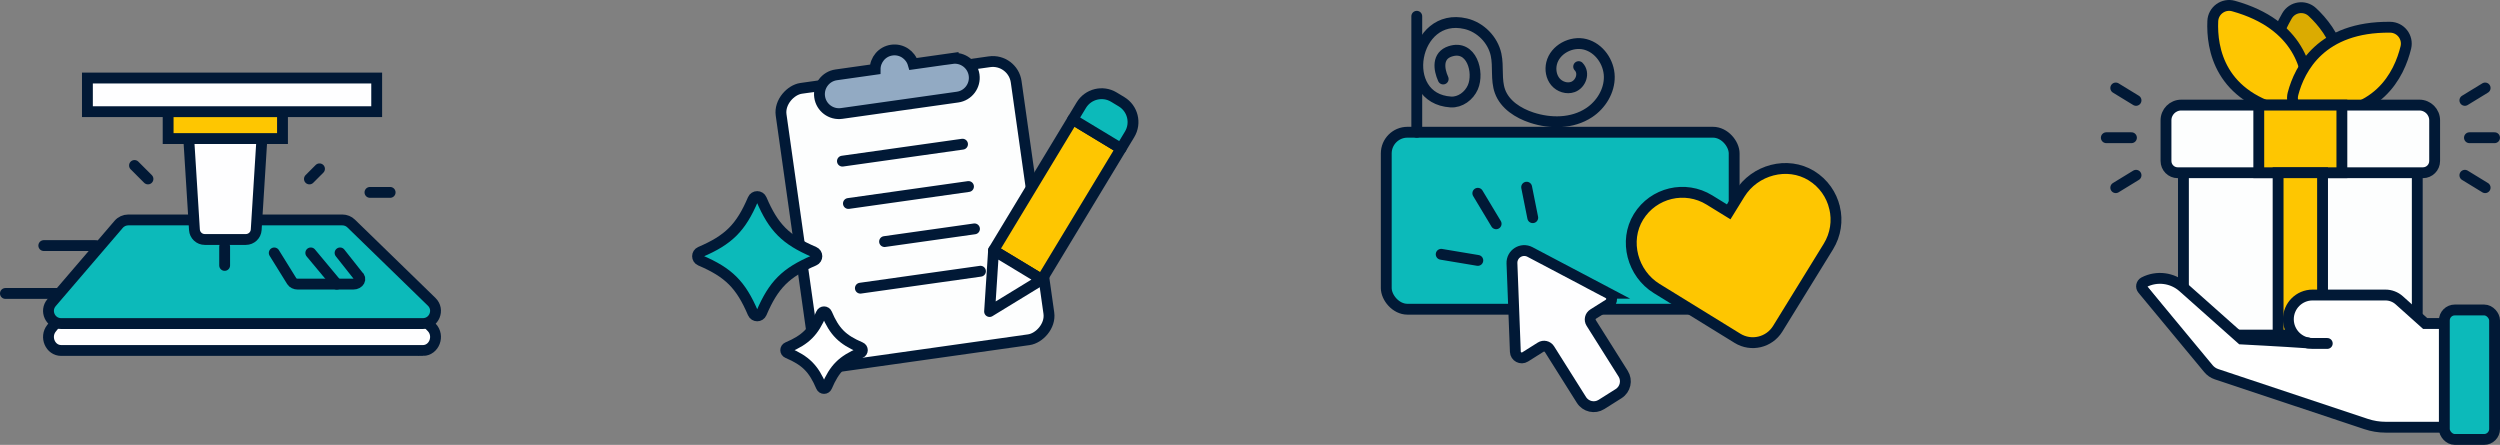 <svg xmlns="http://www.w3.org/2000/svg" id="Layer_2" data-name="Layer 2" viewBox="0 0 1135.68 202.1"><rect x="0" y="0" width="1135.68" height="202.1" fill="#808080" stroke="none"/><defs><style>      .cls-1, .cls-2, .cls-3, .cls-4, .cls-5, .cls-6, .cls-7, .cls-8, .cls-9, .cls-10, .cls-11 {        stroke: #011936;        stroke-linecap: round;        stroke-width: 4.93px;      }      .cls-1, .cls-6, .cls-7 {        stroke-linejoin: round;      }      .cls-1, .cls-11 {        fill: #fec601;      }      .cls-2, .cls-3, .cls-4, .cls-5, .cls-8, .cls-9, .cls-10, .cls-11 {        stroke-miterlimit: 10;      }      .cls-2, .cls-7 {        fill: #fefeff;      }      .cls-3 {        fill: none;      }      .cls-4, .cls-6 {        fill: #0cbaba;      }      .cls-5, .cls-12 {        fill: #fff;      }      .cls-8 {        fill: #fdfefe;      }      .cls-9 {        fill: #92aac3;      }      .cls-10 {        fill: #dbab01;      }      .cls-12 {        stroke-width: 0px;      }    </style></defs><g id="Layer_4" data-name="Layer 4"><g><g><rect class="cls-4" x="629.74" y="60.07" width="158.04" height="80.4" rx="9.63" ry="9.63"></rect><line class="cls-3" x1="643.6" y1="7.39" x2="643.6" y2="60.07"></line><path class="cls-3" d="M717.14,30.26c2.83,2.92.97,7.94-2.6,9.24-2.77,1.01-6.07-.09-7.96-2.35-1.89-2.26-2.43-5.48-1.74-8.34,1.52-6.36,9-10.31,15.32-8.65,6.32,1.66,10.8,8.11,10.9,14.65.1,6.53-3.74,12.79-9.2,16.39-7.66,5.04-17.56,5.02-26.03,2.24-6.14-2.02-12.21-5.87-14.42-11.94-1.92-5.28-.6-11.2-1.79-16.69-1.47-6.77-7.08-12.46-13.82-14.04-24-5.61-30.81,34.08-6.74,35.56,4.26.26,8.3-2.75,10.01-6.66,2.98-6.85-.55-19.54-10.3-16.34-5.96,1.95-5.2,8.07-3.17,12.56"></path><path class="cls-11" d="M833.41,94.36c1.38,5.83.54,12.18-2.85,17.68l-23,37.31c-3.85,6.24-12.03,8.18-18.27,4.33l-36.72-22.63c-10.96-6.76-14.99-21.61-8.24-32.57,3.39-5.5,8.69-9.1,14.52-10.49,5.83-1.38,12.18-.54,17.68,2.85l8.77,5.4,5.04-8.17c6.76-10.96,21.61-14.99,32.57-8.24,5.5,3.39,9.1,8.69,10.49,14.52Z"></path><path class="cls-2" d="M730.57,133.21l-35.55-18.74c-3.8-2-8.34.86-8.18,5.15l1.54,40.16c.09,2.24,2.57,3.55,4.47,2.35l7.02-4.42c1.36-.86,3.16-.45,4.02.91l14.52,23.06c1.94,3.07,6,4,9.07,2.06l7.81-4.92c3.07-1.94,4-6,2.06-9.07l-14.52-23.06c-.86-1.36-.45-3.16.91-4.02l7.02-4.42c1.9-1.2,1.79-4-.19-5.04Z"></path><line class="cls-3" x1="693.51" y1="85.03" x2="696.28" y2="98.89"></line><line class="cls-3" x1="679.65" y1="101.66" x2="671.33" y2="87.8"></line><line class="cls-3" x1="671.33" y1="118.3" x2="654.69" y2="115.52"></line></g><g><g><g><rect class="cls-8" x="351.88" y="43.31" width="127.54" height="107.84" rx="10.7" ry="10.7" transform="translate(453.79 -327.93) rotate(81.96)"></rect><path class="cls-9" d="M432.5,26.56l-17.67,2.5c-1.21-4.16-5.29-6.92-9.71-6.3s-7.57,4.41-7.58,8.74l-17.67,2.5c-4.84.68-8.22,5.17-7.53,10.01.68,4.84,5.17,8.22,10.01,7.53l52.63-7.43c4.84-.68,8.22-5.17,7.53-10.01s-5.17-8.22-10.01-7.53Z"></path><g><line class="cls-3" x1="437.25" y1="65.5" x2="382.69" y2="73.2"></line><line class="cls-3" x1="439.96" y1="84.73" x2="385.41" y2="92.44"></line><line class="cls-3" x1="442.68" y1="103.97" x2="401.83" y2="109.74"></line><line class="cls-3" x1="445.4" y1="123.21" x2="390.84" y2="130.91"></line></g></g><g><rect class="cls-1" x="467.49" y="55.8" width="25.64" height="69.59" transform="translate(116.09 -235.37) rotate(31.15)"></rect><path class="cls-6" d="M501.01,43.82h4.07c5.95,0,10.78,4.83,10.78,10.78v7.53h-25.64v-7.53c0-5.95,4.83-10.78,10.78-10.78Z" transform="translate(99.91 -252.54) rotate(31.15)"></path><polygon class="cls-7" points="451.35 113.74 449.54 141.52 473.29 127 451.35 113.74"></polygon></g></g><path class="cls-4" d="M369.8,118.32c-12.88,5.51-18.39,11.01-23.89,23.89-.73,1.71-3.13,1.71-3.86,0-5.51-12.88-11.01-18.39-23.89-23.89-1.71-.73-1.71-3.13,0-3.86,12.88-5.51,18.39-11.01,23.89-23.89.73-1.71,3.13-1.71,3.86,0,5.51,12.88,11.01,18.39,23.89,23.89,1.71.73,1.71,3.13,0,3.86Z"></path><path class="cls-5" d="M390.92,160.3c-8.27,3.53-11.81,7.07-15.34,15.34-.47,1.1-2.01,1.1-2.48,0-3.53-8.27-7.07-11.81-15.34-15.34-1.1-.47-1.1-2.01,0-2.48,8.27-3.53,11.81-7.07,15.34-15.34.47-1.1,2.01-1.1,2.48,0,3.53,8.27,7.07,11.81,15.34,15.34,1.1.47,1.1,2.01,0,2.48Z"></path></g><g><path class="cls-2" d="M192.08,159.21H27.79c-4.92,0-7.57-6.15-4.37-10.12l30.48-37.87c1.09-1.36,2.69-2.14,4.37-2.14h97.24c1.5,0,2.94.62,4.01,1.74l36.57,37.87c3.71,3.84,1.16,10.53-4.01,10.53Z"></path><path class="cls-4" d="M192.08,146.99H27.79c-4.92,0-7.57-5.77-4.37-9.51l30.48-35.56c1.09-1.28,2.69-2.01,4.37-2.01h97.24c1.5,0,2.94.58,4.01,1.63l36.57,35.56c3.71,3.6,1.16,9.89-4.01,9.89Z"></path><g><path class="cls-4" d="M154.48,114.89l8.11,10.25c1.89,1.45.55,3.93-2.12,3.93h-25.2c-1.16,0-2.22-.51-2.71-1.31l-7.98-12.86"></path><line class="cls-4" x1="141.18" y1="114.89" x2="152.99" y2="129.07"></line></g><path class="cls-2" d="M111.69,108.79h-18.66c-2.49,0-4.55-1.93-4.7-4.42l-2.78-44.48h33.62l-2.78,44.48c-.16,2.48-2.21,4.42-4.7,4.42Z"></path><line class="cls-3" x1="102.05" y1="120.57" x2="102.05" y2="112.07"></line><rect class="cls-11" x="76.38" y="50.73" width="51.95" height="12.22"></rect><line class="cls-3" x1="43.52" y1="111.56" x2="19.89" y2="111.56"></line><path class="cls-3" d="M26.12,133.31h.62H2.46"></path><line class="cls-3" x1="140.56" y1="81.29" x2="145.14" y2="76.7"></line><line class="cls-3" x1="67.22" y1="81.29" x2="61.1" y2="75.17"></line><line class="cls-3" x1="168.06" y1="87.4" x2="177.23" y2="87.4"></line><rect class="cls-2" x="39.71" y="35.45" width="131.41" height="15.28"></rect></g><g><path class="cls-10" d="M1043.64,60.47c-8.48-8.22-20.35-26.06-4.72-53.26,2.38-4.15,8.01-4.99,11.51-1.73,9.15,8.52,22.15,26.94,4.6,53.69-2.56,3.91-8.04,4.56-11.39,1.3Z"></path><path class="cls-11" d="M1048.62,44.02c.28-11.81-3.77-32.85-33.99-41.28-4.61-1.29-9.21,2.06-9.42,6.84-.55,12.49,3.11,34.74,34.37,41.5,4.57.99,8.92-2.39,9.03-7.06Z"></path><path class="cls-11" d="M1041.65,42.59c3.01-11.42,12.74-30.52,44.11-30.22,4.79.04,8.27,4.54,7.15,9.19-2.94,12.15-12.63,32.51-44.54,30.33-4.66-.32-7.91-4.77-6.72-9.29Z"></path><path class="cls-8" d="M992.13,75.84h105.7c.15,0,.27.12.27.27v65.59c0,5.81-4.71,10.52-10.52,10.52h-85.19c-5.81,0-10.52-4.71-10.52-10.52v-65.59c0-.15.12-.27.27-.27Z"></path><path class="cls-8" d="M990.87,47.74h108.21c3.81,0,6.91,3.1,6.91,6.91v18.49c0,2.94-2.39,5.33-5.33,5.33h-111.38c-2.94,0-5.33-2.39-5.33-5.33v-18.49c0-3.81,3.1-6.91,6.91-6.91Z"></path><rect class="cls-11" x="1026.1" y="47.74" width="37.75" height="30.73"></rect><rect class="cls-11" x="1034.88" y="78.47" width="20.19" height="73.75"></rect><g><polygon class="cls-12" points="1117.41 147.15 1099.36 147.15 1087.29 134.78 1046.53 134.78 1039.54 145.03 1044.98 156.03 1015.28 151.38 985.52 126.45 973.98 128.2 1006.93 169.99 1074.87 192.63 1119.72 194.07 1117.41 147.15"></polygon><g><path class="cls-3" d="M1110.39,194.07h-26.66c-3.01,0-6.01-.49-8.86-1.44l-67.94-22.63c-1.44-.48-2.73-1.36-3.7-2.53l-29.9-36.07c-.85-1.03-.54-2.58.65-3.19,5.8-2.99,12.85-2.1,17.73,2.24l26.49,23.54s19.45,1.01,30.22,1.78"></path><path class="cls-3" d="M1110.39,146.95h-8.71l-11.77-10.53c-1.73-1.55-3.97-2.4-6.3-2.4h-33.07c-6.08,0-11,4.93-11,11h0c0,6.08,4.93,11,11,11h6.67"></path><rect class="cls-4" x="1110.39" y="140.81" width="22.83" height="58.82" rx="4.76" ry="4.76"></rect></g></g><g><line class="cls-3" x1="1119.72" y1="45.6" x2="1128.93" y2="39.97"></line><line class="cls-3" x1="1119.72" y1="79.62" x2="1128.93" y2="85.25"></line><line class="cls-3" x1="1121.8" y1="62.56" x2="1133.21" y2="62.56"></line></g><g><line class="cls-3" x1="970.34" y1="45.6" x2="961.13" y2="39.97"></line><line class="cls-3" x1="970.34" y1="79.62" x2="961.13" y2="85.25"></line><line class="cls-3" x1="968.26" y1="62.56" x2="956.84" y2="62.56"></line></g></g></g></g></svg>